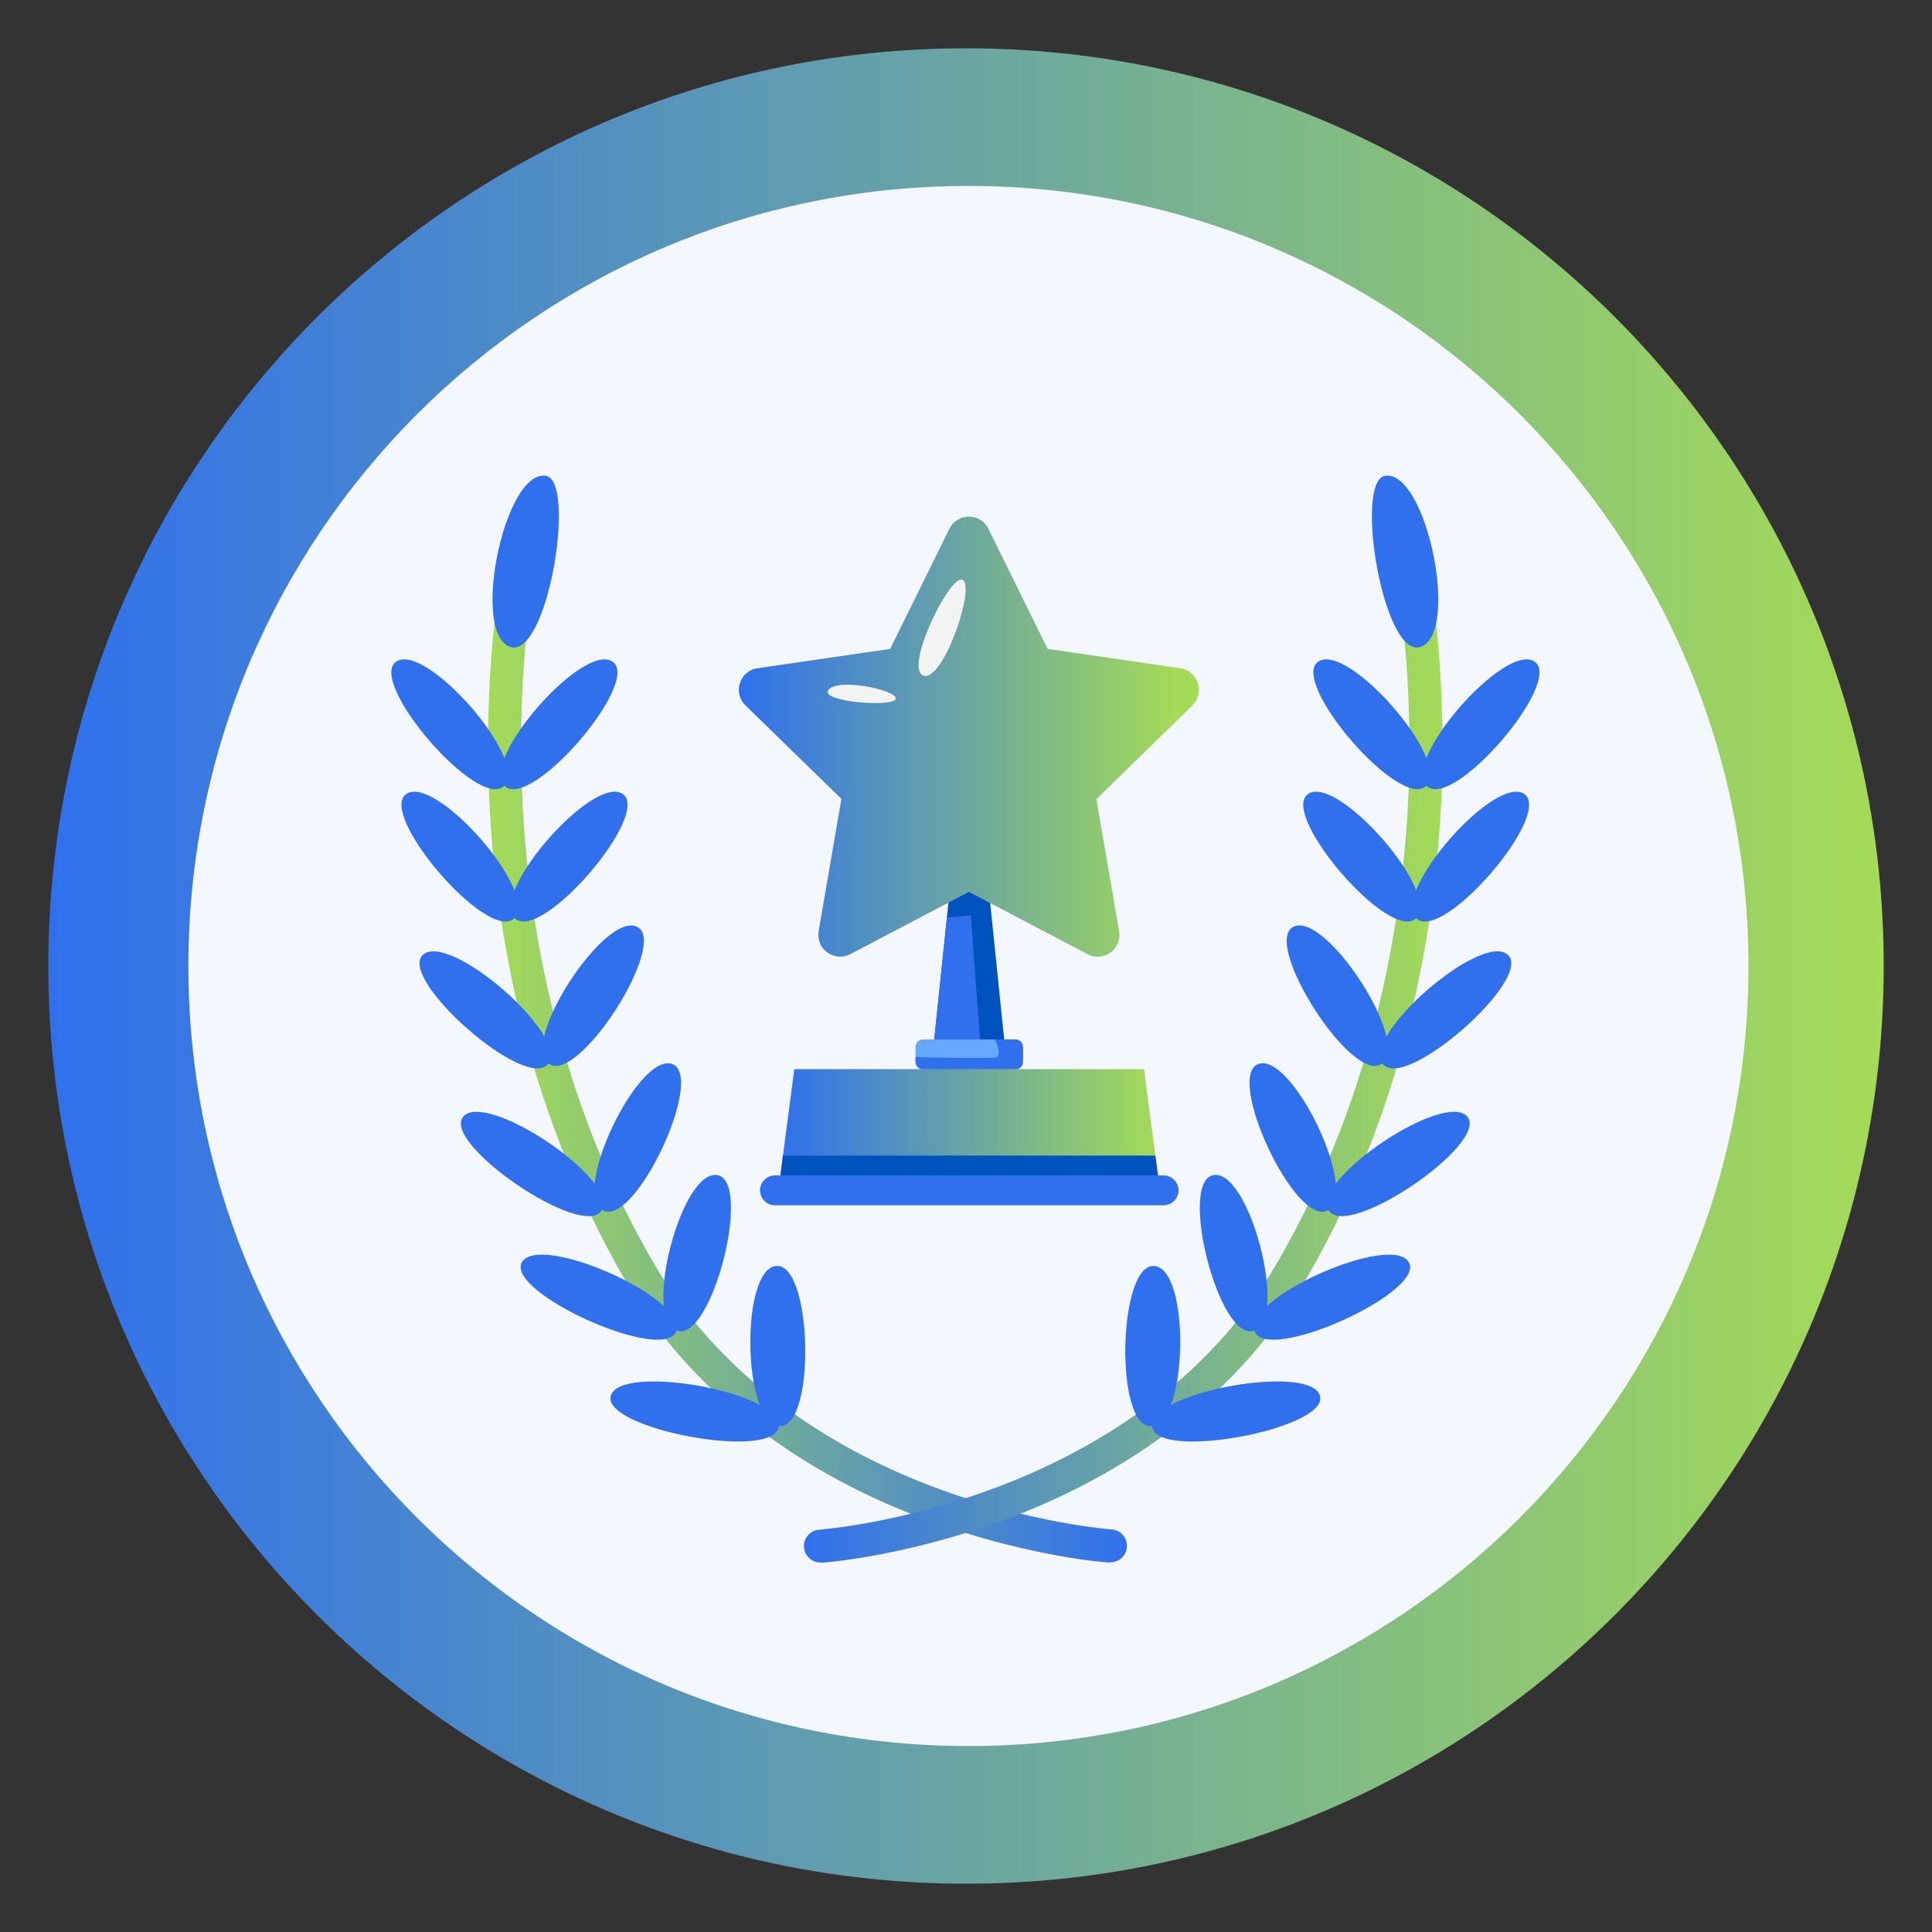 <?xml version="1.0" encoding="UTF-8" standalone="no"?>
<svg width="182" height="182" viewBox="0 0 182 182" fill="none" xmlns="http://www.w3.org/2000/svg">
<rect x="0" y="0" width="182" height="182" fill="#333333" stroke="none"/>
<path d="M91 177.45C138.745 177.45 177.45 138.745 177.45 91C177.45 43.255 138.745 4.55 91 4.55C43.255 4.55 4.55 43.255 4.55 91C4.55 138.745 43.255 177.45 91 177.45Z" fill="url(#paint0_linear_15425_11046)"/>
<path d="M91.228 164.483C131.811 164.483 164.71 131.583 164.71 91C164.71 50.417 131.811 17.518 91.228 17.518C50.644 17.518 17.745 50.417 17.745 91C17.745 131.583 50.644 164.483 91.228 164.483Z" fill="#F5F7FF"/>
<path d="M104.582 147.193C104.536 147.193 104.513 147.193 104.468 147.193C104.149 147.193 96.46 146.601 86.973 143.052C74.347 138.32 64.587 130.471 58.763 120.37C49.026 103.49 46.478 85.995 46.046 74.302C45.591 61.63 47.388 53.03 47.479 52.666C47.661 51.825 48.48 51.301 49.322 51.483C50.164 51.665 50.687 52.484 50.505 53.326C50.505 53.417 48.685 61.971 49.163 74.279C49.595 85.608 52.075 102.512 61.47 118.801C68.364 130.744 79.693 136.978 87.997 140.095C97.074 143.507 104.627 144.076 104.718 144.076C105.583 144.144 106.22 144.872 106.151 145.737C106.106 146.556 105.423 147.17 104.604 147.17L104.582 147.193Z" fill="url(#paint1_linear_15425_11046)"/>
<path d="M51.392 44.818C54.395 45.227 51.528 62.449 47.957 60.902C44.385 59.355 47.547 44.294 51.392 44.818Z" fill="#3070ED"/>
<path d="M57.717 62.335C60.424 64.246 50.027 76.372 47.547 74.051C45.068 71.731 54.964 60.401 57.717 62.335Z" fill="#3070ED"/>
<path d="M37.31 62.335C34.603 64.246 44.999 76.372 47.479 74.051C49.959 71.731 40.063 60.401 37.31 62.335Z" fill="#3070ED"/>
<path d="M58.672 74.802C61.38 76.713 50.983 88.839 48.503 86.518C46.023 84.198 55.919 72.868 58.672 74.802Z" fill="#3070ED"/>
<path d="M38.266 74.802C35.558 76.713 45.955 88.839 48.435 86.518C50.914 84.198 41.018 72.868 38.266 74.802Z" fill="#3070ED"/>
<path d="M60.037 87.314C62.995 88.862 54.486 102.193 51.688 100.214C48.89 98.234 57.034 85.745 60.037 87.314Z" fill="#3070ED"/>
<path d="M39.835 89.954C37.424 92.183 49.504 102.853 51.62 100.237C53.736 97.62 42.27 87.678 39.835 89.954Z" fill="#3070ED"/>
<path d="M63.336 100.237C66.475 101.42 59.81 115.661 56.784 114.023C53.758 112.385 60.151 99.053 63.336 100.237Z" fill="#3070ED"/>
<path d="M43.634 105.196C41.541 107.699 54.941 116.867 56.693 114.023C58.445 111.179 45.75 102.671 43.634 105.196Z" fill="#3070ED"/>
<path d="M67.59 110.701C70.912 111.338 67.044 126.467 63.768 125.352C60.47 124.26 64.223 110.042 67.59 110.701Z" fill="#3070ED"/>
<path d="M49.162 118.914C47.593 121.735 62.517 128.492 63.7 125.421C64.883 122.327 50.778 116.07 49.162 118.914Z" fill="#3070ED"/>
<path d="M73.164 119.256C76.553 119.096 76.872 134.635 73.391 134.339C69.91 134.043 69.728 119.415 73.164 119.256Z" fill="#3070ED"/>
<path d="M57.535 131.518C56.761 134.612 73.027 137.66 73.346 134.384C73.664 131.131 58.331 128.378 57.535 131.518Z" fill="#3070ED"/>
<path d="M77.282 147.193C76.463 147.193 75.803 146.556 75.735 145.759C75.667 144.895 76.326 144.167 77.168 144.099C77.236 144.099 84.789 143.53 93.867 140.117C102.17 137.001 113.523 130.767 120.393 118.823C129.789 102.534 132.269 85.608 132.701 74.302C133.156 61.994 131.359 53.417 131.359 53.349C131.177 52.507 131.723 51.688 132.542 51.506C133.383 51.324 134.202 51.847 134.384 52.689C134.453 53.053 136.273 61.63 135.818 74.324C135.385 86.018 132.837 103.513 123.1 120.393C117.276 130.494 107.517 138.343 94.89 143.075C85.404 146.624 77.714 147.193 77.396 147.215C77.35 147.215 77.327 147.215 77.282 147.215V147.193Z" fill="url(#paint2_linear_15425_11046)"/>
<path d="M130.494 44.818C127.491 45.227 130.358 62.449 133.929 60.902C137.501 59.355 134.339 44.294 130.494 44.818Z" fill="#3070ED"/>
<path d="M124.17 62.335C121.463 64.246 131.859 76.372 134.339 74.051C136.819 71.731 126.923 60.401 124.17 62.335Z" fill="#3070ED"/>
<path d="M144.577 62.335C147.284 64.246 136.887 76.372 134.407 74.051C131.928 71.731 141.824 60.401 144.577 62.335Z" fill="#3070ED"/>
<path d="M123.214 74.802C120.507 76.713 130.904 88.839 133.383 86.518C135.863 84.198 125.967 72.868 123.214 74.802Z" fill="#3070ED"/>
<path d="M143.598 74.802C146.305 76.713 135.908 88.839 133.429 86.518C130.949 84.198 140.845 72.868 143.598 74.802Z" fill="#3070ED"/>
<path d="M121.826 87.314C118.869 88.862 127.377 102.193 130.175 100.214C132.974 98.234 124.829 85.745 121.826 87.314Z" fill="#3070ED"/>
<path d="M142.051 89.954C144.462 92.183 132.382 102.853 130.266 100.237C128.151 97.62 139.617 87.678 142.051 89.954Z" fill="#3070ED"/>
<path d="M118.527 100.237C115.388 101.42 122.054 115.661 125.079 114.023C128.105 112.385 121.712 99.053 118.527 100.237Z" fill="#3070ED"/>
<path d="M138.229 105.196C140.322 107.699 126.923 116.867 125.171 114.023C123.419 111.179 136.113 102.671 138.229 105.196Z" fill="#3070ED"/>
<path d="M114.296 110.701C110.975 111.338 114.842 126.467 118.118 125.352C121.417 124.26 117.663 110.042 114.296 110.701Z" fill="#3070ED"/>
<path d="M132.724 118.914C134.294 121.735 119.37 128.492 118.187 125.421C117.004 122.327 131.109 116.07 132.724 118.914Z" fill="#3070ED"/>
<path d="M108.7 119.256C105.31 119.096 104.991 134.635 108.472 134.339C111.953 134.043 112.135 119.415 108.7 119.256Z" fill="#3070ED"/>
<path d="M124.352 131.518C125.125 134.612 108.859 137.66 108.541 134.384C108.222 131.131 123.556 128.378 124.352 131.518Z" fill="#3070ED"/>
<path d="M94.89 100.782H87.724L87.974 98.234L89.202 86.427L89.498 83.47H93.115L94.89 100.782Z" fill="#0052BF"/>
<path d="M92.342 98.121L87.974 98.234L89.203 86.427L91.455 86.222L92.342 98.121Z" fill="#3070ED"/>
<path d="M96.369 98.621V100.009C96.369 100.396 96.05 100.737 95.664 100.737H86.95C86.564 100.737 86.245 100.419 86.245 100.009V98.621C86.245 98.234 86.564 97.916 86.95 97.916H95.664C96.05 97.916 96.369 98.234 96.369 98.621Z" fill="#66A7FF"/>
<path d="M96.369 98.621V100.009C96.369 100.396 96.05 100.737 95.664 100.737H86.95C86.564 100.737 86.245 100.419 86.245 100.009V99.577C88.247 99.622 93.525 99.759 93.912 99.577C94.299 99.372 93.912 98.326 93.73 97.916H95.641C96.028 97.916 96.346 98.234 96.346 98.621H96.369Z" fill="#3070ED"/>
<path d="M109.086 110.724H73.528L73.755 108.859L74.825 100.714H107.767L108.836 108.859L109.086 110.724Z" fill="url(#paint3_linear_15425_11046)"/>
<path d="M109.086 110.724H73.528L73.755 108.859H108.836L109.086 110.724Z" fill="#0052BF"/>
<path d="M109.609 110.724H73.005C72.231 110.724 71.594 111.361 71.594 112.135C71.594 112.908 72.231 113.545 73.005 113.545H109.609C110.383 113.545 111.02 112.908 111.02 112.135C111.02 111.361 110.383 110.724 109.609 110.724Z" fill="#3070ED"/>
<path d="M112.317 66.475L103.285 75.28L105.423 87.724C105.719 89.407 103.945 90.681 102.443 89.885L91.273 84.016L80.103 89.885C79.306 90.295 78.442 90.135 77.85 89.658C77.304 89.225 76.986 88.52 77.122 87.701L79.261 75.257L70.229 66.453C69.001 65.27 69.683 63.177 71.367 62.949L83.856 61.129L89.43 49.822C89.84 48.981 90.704 48.594 91.523 48.685C92.16 48.753 92.797 49.14 93.116 49.822L98.689 61.129L111.179 62.949C112.863 63.199 113.545 65.27 112.317 66.453V66.475Z" fill="url(#paint4_linear_15425_11046)"/>
<path d="M90.545 54.6C92.115 54.6 88.975 64.132 87.042 63.654C85.108 63.177 89.203 54.6 90.545 54.6Z" fill="#F3F3F3"/>
<path d="M77.987 65.088C77.509 66.134 84.266 66.657 84.38 65.816C84.494 64.974 78.601 63.768 77.987 65.088Z" fill="#F3F3F3"/>
<defs>
<linearGradient id="paint0_linear_15425_11046" x1="4.55" y1="91" x2="177.45" y2="91" gradientUnits="userSpaceOnUse">
<stop stop-color="#3070ED"/>
<stop offset="1" stop-color="#A4DB57"/>
</linearGradient>
<linearGradient id="paint1_linear_15425_11046" x1="45.978" y1="99.327" x2="106.129" y2="99.327" gradientUnits="userSpaceOnUse">
<stop stop-color="#A4DB57"/>
<stop offset="1" stop-color="#3070ED"/>
</linearGradient>
<linearGradient id="paint2_linear_15425_11046" x1="75.735" y1="99.327" x2="135.909" y2="99.327" gradientUnits="userSpaceOnUse">
<stop stop-color="#3070ED"/>
<stop offset="1" stop-color="#A4DB57"/>
</linearGradient>
<linearGradient id="paint3_linear_15425_11046" x1="73.528" y1="105.719" x2="109.086" y2="105.719" gradientUnits="userSpaceOnUse">
<stop stop-color="#3070ED"/>
<stop offset="1" stop-color="#A4DB57"/>
</linearGradient>
<linearGradient id="paint4_linear_15425_11046" x1="69.569" y1="69.41" x2="111.111" y2="69.41" gradientUnits="userSpaceOnUse">
<stop stop-color="#3070ED"/>
<stop offset="1" stop-color="#A4DB57"/>
</linearGradient>
</defs>
</svg>
